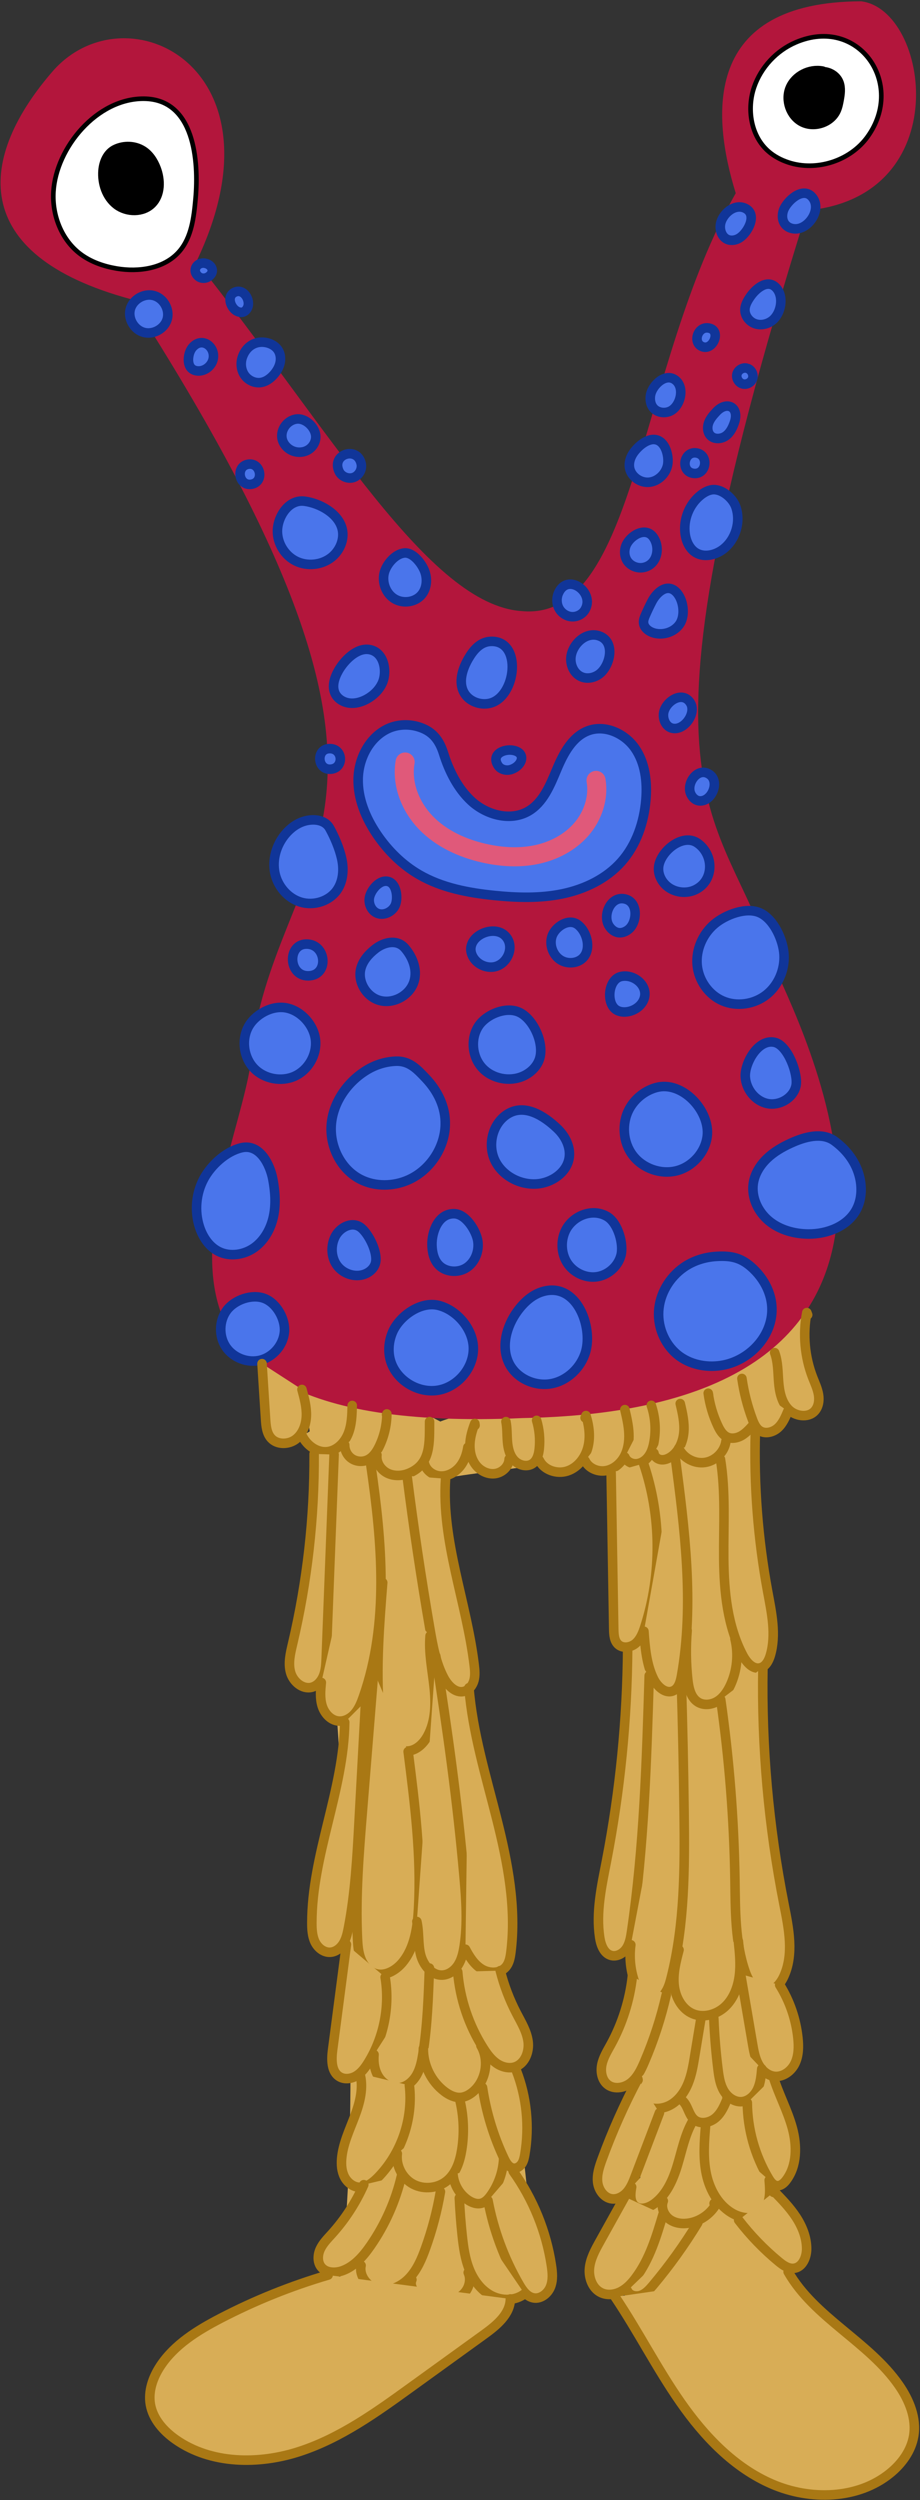 <?xml version="1.0" encoding="UTF-8"?>
<svg width="378px" height="1027px" viewBox="0 0 378 1027" version="1.1" xmlns="http://www.w3.org/2000/svg" xmlns:xlink="http://www.w3.org/1999/xlink">
    <rect x="0" y="0" width="378" height="1027" fill="#333333" stroke="none"/>
    <title>FILLED</title>
    <g id="1.0-–-Landing-Page" stroke="none" stroke-width="1" fill="none" fill-rule="evenodd">
        <g id="Home-–-Landing-Page-V1" transform="translate(-183, -8539)">
            <g id="HOT-SHOT" transform="translate(70, 8533.462)">
                <g id="FILLED" transform="translate(113.23, 6.071)">
                    <path d="M123.948,568.113 C156.556,569.83 158.92,572.029 180.719,583.429 C180.452,582.775 330.529,535.604 330.76,538.656 C330.992,541.71 330.107,571.231 330.76,577.438 C327.236,580.224 320.323,582.884 311.331,585.387 C309.919,585.78 314.369,873.279 323.483,934.014 C310.435,937.343 276.848,942.193 260.171,944.846 C271.098,792.138 257.284,570.533 242.468,598.329 C210.566,602.943 182.546,606.016 182.65,606.971 C190.171,676.303 215.28,877.963 220.77,943.929 C201.636,940.66 159.258,956.501 138.944,938.921 C152.511,850.21 134.213,620.893 123.948,568.113 Z" id="Rectangle" fill="#D8AD56"></path>
                    <path d="M214.57,581.979 C406.964,578.468 332.153,428.502 318.053,396.761 C296.208,328.183 253.639,334.006 331.351,85.912 C392.755,80.193 381.637,3.476 353.579,0 C288.299,0.227 292.185,46.916 302.064,78.829 C261.529,150.175 261.714,255.065 214.072,250.491 C175.938,247.848 135.688,176.486 80.468,106.92 C118.569,27.16 51.81,-5.386 21.668,28.458 C-9.019,63.634 -14.211,104.069 53.586,122.376 C188.072,331.954 117.299,342.695 103.564,427.477 C103.564,472.961 23.513,590.487 214.57,581.979 Z" id="Oval" fill="#B3163C"></path>
                    <path d="M21.724,78.241 C21.149,87.895 25.055,97.993 32.803,103.813 C37.111,107.05 42.355,108.863 47.669,109.762 C56.86,111.318 67.379,109.777 73.466,102.731 C78.483,96.911 79.424,88.735 80.113,81.092 C81.492,65.786 79.717,40.209 58.937,40.016 C39.579,39.838 22.804,60.144 21.724,78.241 Z" id="Stroke-1" stroke="#000000" stroke-width="1.902" fill="#FFFFFF" stroke-linecap="round" stroke-linejoin="round"></path>
                    <path d="M58.382,61.328 C55.05,59.253 50.673,59.135 47.154,60.839 C43.872,62.44 42.375,66.106 42.097,69.564 C41.686,74.796 43.56,80.384 47.749,83.561 C51.937,86.737 58.505,86.816 62.179,83.057 C65.763,79.401 65.748,73.423 63.919,68.645 C62.803,65.74 61.029,62.973 58.382,61.328" id="Fill-3" fill="#000000"></path>
                    <path d="M58.382,61.328 C55.05,59.253 50.673,59.135 47.154,60.839 C43.872,62.44 42.375,66.106 42.097,69.564 C41.686,74.796 43.56,80.384 47.749,83.561 C51.937,86.737 58.505,86.816 62.179,83.057 C65.763,79.401 65.748,73.423 63.919,68.645 C62.803,65.74 61.029,62.973 58.382,61.328 Z" id="Stroke-5" stroke="#000000" stroke-width="3.919" stroke-linecap="round" stroke-linejoin="round"></path>
                    <path d="M326.721,16.866 C318.79,20.26 312.42,27.112 309.629,35.249 C306.536,44.266 308.261,55.273 315.429,61.578 C317.818,63.682 320.693,65.194 323.722,66.192 C335.302,70.006 349.127,65.52 356.231,55.639 C371.925,33.817 352.488,5.828 326.721,16.866 Z" id="Stroke-7" stroke="#000000" stroke-width="1.902" fill="#FFFFFF" stroke-linecap="round" stroke-linejoin="round"></path>
                    <path d="M338.818,30.911 C338.476,30.165 338.129,29.419 337.787,28.673 C332.444,27.605 326.485,30.604 324.403,35.629 C322.321,40.648 324.567,47.126 329.425,49.581 C334.293,52.041 341.029,49.858 343.305,44.922 C343.944,43.544 344.251,42.032 344.524,40.54 C344.96,38.149 345.322,35.614 344.46,33.341 C343.067,29.705 338.298,27.818 334.783,29.503" id="Fill-9" fill="#000000"></path>
                    <path d="M338.818,30.911 C338.476,30.165 338.129,29.419 337.787,28.673 C332.444,27.605 326.485,30.604 324.403,35.629 C322.321,40.648 324.567,47.126 329.425,49.581 C334.293,52.041 341.029,49.858 343.305,44.922 C343.944,43.544 344.251,42.032 344.524,40.54 C344.96,38.149 345.322,35.614 344.46,33.341 C343.067,29.705 338.298,27.818 334.783,29.503" id="Stroke-11" stroke="#000000" stroke-width="3.919" stroke-linecap="round" stroke-linejoin="round"></path>
                    <g id="Group-18" transform="translate(53.077, 78.829)" fill="#4A75EB" stroke="#103599" stroke-linecap="round" stroke-linejoin="round" stroke-width="3.919">
                        <path d="M9.604,41.991 C5.643,41.077 1.202,43.779 0.21,47.712 C-0.781,51.639 1.846,56.116 5.772,57.178 C9.693,58.24 14.234,55.706 15.374,51.817 C16.514,47.929 14.055,43.359 10.179,42.149" id="Stroke-13"></path>
                        <path d="M62.839,101.695 C63.558,103.681 65.238,105.272 67.236,105.978 C69.244,106.69 71.584,106.507 73.398,105.385 C75.217,104.269 76.441,102.209 76.441,100.074 C76.446,96.359 72.327,92.263 68.461,92.777 C64.331,93.325 61.436,97.811 62.839,101.695 Z" id="Stroke-15"></path>
                        <path d="M46.29,67.294 C45.433,69.759 45.705,72.635 47.198,74.774 C48.695,76.913 51.431,78.193 54.009,77.748 C56.026,77.402 57.771,76.108 59.129,74.581 C60.364,73.188 61.355,71.543 61.757,69.73 C62.158,67.917 61.93,65.926 60.904,64.374 C59.888,62.843 58.178,61.855 56.388,61.435 C51.798,60.363 47.837,62.848 46.29,67.294 Z" id="Stroke-17"></path>
                        <path d="M44.446,48.658 C45.106,48.92 45.849,49.044 46.528,48.841 C47.351,48.594 47.976,47.907 48.353,47.132 C49.874,44.014 46.791,38.861 43.058,40.714 C39.593,42.433 41.571,47.517 44.446,48.658 Z" id="Stroke-19"></path>
                        <path d="M26.087,63.007 C24.917,64.203 24.337,65.873 24.159,67.538 C23.99,69.153 24.238,70.961 25.453,72.053 C26.35,72.854 27.634,73.121 28.828,73.002 C31.446,72.745 33.771,70.645 34.286,68.076 C35.258,63.249 30.023,58.986 26.087,63.007 Z" id="Stroke-21"></path>
                        <path d="M28.142,34.143 C28.543,34.504 29.039,34.736 29.565,34.845 C30.442,35.032 31.409,34.879 32.177,34.41 C35.166,32.582 33.996,29.4 30.977,28.787 C27.726,28.13 25.346,31.668 28.142,34.143 Z" id="Stroke-23"></path>
                        <path d="M60.683,138.739 C60.623,143.852 63.712,148.867 68.312,151.13 C72.907,153.393 78.786,152.79 82.821,149.633 C86.291,146.916 88.314,142.247 87.298,137.968 C85.761,131.531 78.008,127.336 71.831,126.526 C65.273,125.661 60.752,132.875 60.683,138.739 Z" id="Stroke-25"></path>
                        <path d="M86.044,114.355 C87.061,116.464 89.787,117.556 91.998,116.761 C94.204,115.965 95.597,113.411 95.096,111.124 C93.475,103.703 82.634,107.26 86.044,114.355 Z" id="Stroke-27"></path>
                        <path d="M50.139,119.539 C55.354,118.526 53.822,110.513 48.677,111.338 C43.373,112.187 44.775,120.577 50.139,119.539 Z" id="Stroke-29"></path>
                        <path d="M104.532,156.091 C103.615,160.019 105.32,164.495 108.765,166.605 C112.21,168.724 117.173,168.112 119.815,165.053 C122.159,162.336 122.422,158.216 121.034,154.91 C119.795,151.971 116.32,147.351 112.686,147.806 C108.894,148.275 105.34,152.618 104.532,156.091 Z" id="Stroke-31"></path>
                        <path d="M85.793,196.031 C84.127,198.946 82.927,202.577 84.41,205.591 C85.485,207.779 87.86,209.173 90.289,209.454 C92.718,209.736 95.186,209.024 97.338,207.863 C100.029,206.406 102.349,204.187 103.668,201.431 C105.938,196.698 104.615,188.393 98.349,187.444 C93.159,186.658 88.063,192.063 85.793,196.031 Z" id="Stroke-33"></path>
                        <path d="M139.19,191.102 C136.692,195.371 134.952,200.811 137.341,205.134 C139.324,208.72 143.944,210.474 147.945,209.526 C158.845,206.937 161.423,183.573 148.321,184.107 C144.019,184.284 141.213,187.644 139.19,191.102 Z" id="Stroke-39"></path>
                        <path d="M185.917,198.79 C188.351,199.67 191.192,198.958 193.194,197.323 C197.388,193.88 199.505,184.641 193.333,182.037 C187.776,179.69 182.1,184.927 181.322,190.238 C180.826,193.652 182.497,197.56 185.917,198.79 Z" id="Stroke-41"></path>
                        <path d="M151.343,235.126 C152.117,236.331 153.544,236.954 154.992,236.983 C155.577,236.998 156.172,236.914 156.722,236.731 C161.332,235.2 163.067,229.933 157.564,228.861 C153.827,228.135 148.319,230.437 151.343,235.126 Z" id="Stroke-43"></path>
                        <path d="M214.581,167.644 C213.619,169.492 212.722,171.374 211.889,173.286 C211.453,174.294 211.021,175.356 211.111,176.453 C211.279,178.568 213.317,180.084 215.364,180.663 C219.24,181.759 223.796,180.267 226.017,176.918 C228.376,173.355 227.529,166.883 224.495,163.825 C220.742,160.041 216.425,164.092 214.581,167.644 Z" id="Stroke-45"></path>
                        <path d="M203.819,144.932 C203.15,146.75 203.2,148.85 204.122,150.559 C205.386,152.926 208.3,154.25 210.953,153.78 C216.732,152.748 218.17,145.604 215.077,141.271 C211.815,136.706 205.336,140.821 203.819,144.932 Z" id="Stroke-47"></path>
                        <path d="M239.08,121.838 C237.459,122.105 235.987,122.945 234.688,123.952 C229.885,127.702 227.322,134.12 228.229,140.143 C228.67,143.122 230.058,146.135 232.641,147.697 C236.061,149.757 240.652,148.675 243.819,146.244 C248.974,142.287 251.166,134.896 248.989,128.779 C247.72,125.217 243.14,121.176 239.08,121.838 Z" id="Stroke-49"></path>
                        <path d="M176.11,164.371 C175.282,166.352 175.356,168.708 176.387,170.591 C177.423,172.473 179.426,173.822 181.577,173.97 C183.724,174.118 185.934,173.021 187.03,171.169 C191.308,163.961 179.773,155.601 176.11,164.371 Z" id="Stroke-51"></path>
                        <path d="M206.661,107.115 C205.644,108.741 205.069,110.687 205.322,112.585 C205.808,116.231 209.556,119.007 213.234,118.746 C216.912,118.484 220.119,115.475 220.947,111.893 C221.691,108.657 220.466,102.842 216.907,101.473 C213.08,100.001 208.495,104.191 206.661,107.115 Z" id="Stroke-53"></path>
                        <path d="M241.031,89.775 C239.742,91.163 238.449,92.626 237.824,94.409 C237.194,96.198 237.373,98.391 238.741,99.701 C240.362,101.242 243.128,101.005 244.932,99.681 C246.737,98.357 247.753,96.227 248.467,94.108 C250.544,87.878 245.344,85.141 241.031,89.775 Z" id="Stroke-55"></path>
                        <path d="M235.387,63.094 C239.873,64.67 243.298,55.896 237.503,55.337 C233.151,54.922 231.213,61.627 235.387,63.094 Z" id="Stroke-57"></path>
                        <path d="M255.099,42.314 C253.909,44.008 252.769,45.896 252.764,47.966 C252.764,50.485 254.618,52.827 257.017,53.637 C259.407,54.448 262.183,53.791 264.121,52.18 C267.596,49.3 268.845,42.714 265.777,39.078 C262.282,34.937 257.354,39.112 255.099,42.314 Z" id="Stroke-59"></path>
                        <path d="M242.687,12.989 C242.389,15.331 243.356,17.994 245.503,18.967 C247.114,19.688 249.057,19.333 250.539,18.384 C253.89,16.25 257.98,8.938 253.072,6.309 C248.561,3.898 243.227,8.641 242.687,12.989 Z" id="Stroke-61"></path>
                        <path d="M269.002,6.109 C267.897,8.248 267.808,11.064 269.369,12.892 C270.732,14.473 273.082,14.987 275.099,14.453 C279.878,13.194 283.893,6.39 280.676,1.978 C277.122,-2.908 270.955,2.334 269.002,6.109 Z" id="Stroke-63"></path>
                        <path d="M253.322,71.841 C251.662,71.545 249.867,72.716 249.481,74.356 C249.089,75.996 250.16,77.849 251.781,78.323 C253.407,78.808 255.315,77.839 255.89,76.253 C256.46,74.667 255.598,72.711 254.041,72.054" id="Stroke-65"></path>
                        <path d="M214.033,82.654 C213.617,84.595 213.914,86.769 215.203,88.276 C216.879,90.233 219.997,90.608 222.282,89.412 C226.327,87.293 228.161,79.818 224.166,76.755 C220.126,73.642 214.866,78.785 214.033,82.654 Z" id="Stroke-67"></path>
                        <path d="M231.635,115.098 C236.979,115.799 238.069,107.559 232.879,106.704 C227.536,105.825 226.133,114.377 231.635,115.098 Z" id="Stroke-69"></path>
                        <path d="M72.076,257.865 C68.804,258.729 65.959,260.849 63.812,263.462 C60.248,267.8 58.508,273.704 59.628,279.203 C60.749,284.702 64.878,289.603 70.271,291.218 C75.66,292.839 82.064,290.838 85.217,286.194 C87.73,282.498 88.048,277.656 87.071,273.304 C86.139,269.139 84.211,264.574 82.139,260.829 C80.215,257.356 75.665,256.916 72.076,257.865 Z" id="Stroke-71"></path>
                        <path d="M100.933,310.395 C98.206,312.514 95.772,315.241 94.934,318.581 C93.571,323.986 97.254,330.078 102.638,331.595 C108.016,333.106 114.237,329.989 116.419,324.861 C118.58,319.777 116.488,314.085 113.048,310.093 C109.781,306.304 104.477,307.638 100.933,310.395 Z" id="Stroke-73"></path>
                        <path d="M140.187,309.854 C139.93,311.811 140.792,313.802 142.15,315.239 C143.984,317.186 146.775,318.228 149.432,317.858 C155.153,317.057 158.553,309.335 154.211,305.012 C150.032,300.857 140.941,304.093 140.187,309.854 Z" id="Stroke-75"></path>
                        <path d="M98.422,289.74 C98.15,292.136 99.364,294.739 101.575,295.733 C104.291,296.953 107.737,295.317 109.021,292.64 C110.295,289.977 109.834,283.954 106.433,282.808 C102.685,281.543 98.784,286.518 98.422,289.74 Z" id="Stroke-77"></path>
                        <path d="M173.515,305.169 C172.271,308.766 173.872,313.119 177.149,315.065 C180.153,316.849 184.48,316.37 186.636,313.633 C189.611,309.858 187.742,303.203 184.069,300.461 C180.316,297.67 174.834,301.36 173.515,305.169 Z" id="Stroke-79"></path>
                        <path d="M196.882,300.909 C197.754,302.352 199.187,303.562 200.867,303.77 C202.404,303.962 203.961,303.291 205.12,302.273 C208.457,299.353 208.947,291.512 203.812,290.005 C197.774,288.242 194.17,296.418 196.882,300.909 Z" id="Stroke-81"></path>
                        <path d="M217.277,277.046 C217.088,279.847 218.432,282.643 220.548,284.506 C223.726,287.302 228.629,287.96 232.441,286.102 C240.223,282.293 240.035,271.616 233.234,266.937 C227.047,262.679 217.713,270.623 217.277,277.046 Z" id="Stroke-83"></path>
                        <path d="M230.313,246.271 C230.879,247.99 232.356,249.522 234.165,249.636 C239.117,249.942 242.488,241.874 238.329,238.85 C233.699,235.481 228.861,241.844 230.313,246.271 Z" id="Stroke-85"></path>
                        <path d="M219.373,213.417 C218.927,216.001 220.211,219.064 222.754,219.746 C227.696,221.08 233.04,213.6 230.318,209.326 C227.047,204.178 220.171,208.812 219.373,213.417 Z" id="Stroke-87"></path>
                        <path d="M82.789,236.588 C88.023,235.985 87.637,228.357 82.402,228.154 C76.349,227.922 76.914,237.264 82.789,236.588 Z" id="Stroke-89"></path>
                        <path d="M240.189,300.255 C235.371,304.361 232.56,310.793 233.145,317.083 C233.725,323.372 237.824,329.291 243.644,331.791 C249.429,334.281 256.528,333.204 261.49,329.335 C266.452,325.467 269.193,319.024 268.816,312.755 C268.469,306.91 264.791,298.432 259.11,295.71 C253.335,292.948 244.621,296.481 240.189,300.255 Z" id="Stroke-91"></path>
                        <path d="M199.573,335.227 C201.056,336.374 203.108,336.551 204.947,336.166 C207.445,335.647 209.775,334.096 210.935,331.833 C213.845,326.166 207.52,320.529 201.859,321.769 C196.703,322.901 195.697,332.228 199.573,335.227 Z" id="Stroke-93"></path>
                        <path d="M143.298,342.149 C139.967,347.287 140.611,354.609 144.706,359.169 C148.795,363.729 155.944,365.196 161.56,362.721 C164.554,361.402 167.142,358.996 168.257,355.933 C170.483,349.836 166.344,340.024 160.668,336.793 C155.126,333.636 146.485,337.228 143.298,342.149 Z" id="Stroke-95"></path>
                        <path d="M48.563,342.776 C45.847,348.156 46.917,355.192 51.106,359.529 C55.3,363.867 62.309,365.196 67.807,362.696 C73.304,360.191 76.888,354.04 76.343,348.043 C75.788,341.892 70.637,335.978 64.49,334.693 C58.408,333.424 51.275,337.406 48.563,342.776 Z" id="Stroke-97"></path>
                        <path d="M73.32,321.496 C81.826,321.432 80.964,308.863 73.018,308.453 C64.705,308.028 64.977,321.56 73.32,321.496 Z" id="Stroke-99"></path>
                        <path d="M97.302,360.241 C89.514,364.999 83.685,373.23 82.842,382.296 C82.004,391.367 86.654,400.971 94.799,405.102 C100.866,408.184 108.346,408.056 114.558,405.274 C123.287,401.371 129.394,392.222 129.637,382.686 C129.826,375.335 126.569,368.784 121.597,363.537 C118.038,359.782 114.88,356.358 109.358,356.556 C105.09,356.714 100.931,358.023 97.302,360.241 Z" id="Stroke-101"></path>
                        <path d="M216.178,367.418 C211.538,368.733 207.488,371.988 205.218,376.227 C202.05,382.141 202.615,389.868 206.67,395.219 C210.725,400.565 218.091,403.213 224.615,401.587 C231.143,399.957 236.413,394.112 237.26,387.462 C238.584,377.038 227.024,364.35 216.178,367.418 Z" id="Stroke-103"></path>
                        <path d="M252.911,362.951 C253.184,368.049 256.961,372.916 261.977,373.953 C266.994,374.996 272.67,371.666 273.741,366.671 C274.747,362.002 270.459,350.066 264.986,348.811 C258.106,347.24 252.614,357.417 252.911,362.951 Z" id="Stroke-105"></path>
                        <path d="M154.964,378.443 C149.105,382.311 147.033,390.71 149.933,397.088 C152.833,403.467 160.08,407.414 167.095,406.979 C173.39,406.594 179.8,402.212 180.588,395.977 C181.133,391.619 178.887,387.291 175.715,384.253 C170.272,379.051 162.137,373.705 154.964,378.443 Z" id="Stroke-107"></path>
                        <path d="M271.718,390.182 C268.119,391.822 264.634,393.818 261.799,396.565 C258.958,399.307 256.782,402.854 256.202,406.752 C255.344,412.498 258.125,418.432 262.602,422.147 C267.073,425.857 273.026,427.512 278.846,427.547 C286.604,427.596 294.937,424.37 298.56,417.537 C300.672,413.555 300.945,408.778 299.938,404.391 C298.526,398.21 294.664,393.106 289.608,389.376 C284.408,385.533 277.096,387.731 271.718,390.182 Z" id="Stroke-109"></path>
                        <path d="M30.437,404.854 C27.224,410.851 26.565,418.158 28.657,424.626 C30.01,428.815 32.638,432.787 36.583,434.739 C41.189,437.021 46.993,436.122 51.172,433.138 C55.346,430.149 57.978,425.342 59.044,420.332 C60.115,415.323 59.738,410.1 58.796,405.066 C57.696,399.152 53.492,390.368 45.932,392.107 C39.572,393.569 33.431,399.276 30.437,404.854 Z" id="Stroke-111"></path>
                        <path d="M84.543,428.345 C82.521,432.08 82.645,436.972 85.133,440.415 C87.627,443.864 92.465,445.534 96.46,444.061 C98.617,443.266 100.515,441.517 101.011,439.279 C101.918,435.149 98.443,427.975 95.285,425.188 C91.701,422.026 86.546,424.65 84.543,428.345 Z" id="Stroke-113"></path>
                        <path d="M39.92,458.831 C36.688,463.149 36.529,469.517 39.548,473.988 C42.572,478.459 48.55,480.712 53.78,479.344 C59.015,477.98 63.119,473.099 63.555,467.729 C63.982,462.472 60.383,455.926 55.257,453.994 C50.127,452.067 43.088,454.606 39.92,458.831 Z" id="Stroke-115"></path>
                        <path d="M107.381,480.32 C110.048,487.963 118.648,493.047 126.654,491.718 C134.665,490.389 141.149,482.805 141.188,474.712 C141.228,466.753 134.615,458.799 126.862,456.867 C119.486,455.034 110.885,461.24 108.055,467.677 C106.325,471.625 105.948,476.219 107.381,480.32 Z" id="Stroke-117"></path>
                        <path d="M124.176,431.95 C124.231,434.884 124.875,437.962 126.848,440.146 C129.674,443.273 134.884,443.673 138.413,441.366 C141.943,439.059 143.668,434.489 142.994,430.334 C142.329,426.238 138.111,419.331 133.337,419.208 C126.794,419.035 124.077,426.683 124.176,431.95 Z" id="Stroke-119"></path>
                        <path d="M170.025,451.094 C165.613,452.26 162.024,455.501 159.337,459.177 C154.796,465.367 152.437,473.92 155.892,480.767 C158.965,486.854 166.396,490.248 173.118,489.043 C179.845,487.837 185.481,482.378 187.34,475.817 C190.279,465.446 183.592,447.502 170.025,451.094 Z" id="Stroke-121"></path>
                        <path d="M179.009,426.193 C177.022,430.348 177.24,435.526 179.733,439.399 C182.217,443.278 186.961,445.654 191.551,445.155 C196.305,444.631 200.563,441 201.807,436.396 C203.061,431.746 200.652,423.066 196.161,420.378 C190.014,416.702 181.929,420.097 179.009,426.193 Z" id="Stroke-123"></path>
                        <path d="M227.607,441.261 C221.733,445.367 217.733,452.141 217.326,459.28 C216.915,466.419 220.236,473.746 226.076,477.896 C231.177,481.507 237.859,482.589 243.996,481.369 C253.459,479.477 261.702,471.804 263.502,462.358 C264.984,454.571 261.727,447.111 256.131,441.78 C251.481,437.354 247.431,436.365 241.041,436.746 C236.243,437.032 231.563,438.5 227.607,441.261 Z" id="Stroke-125"></path>
                    </g>
                    <path d="M158.603,299.068 C151.311,302.808 147.127,311.153 146.934,319.329 C146.735,327.496 150.027,335.431 154.617,342.209 C159.138,348.889 165.017,354.723 172.007,358.77 C181.346,364.185 192.257,366.235 203.009,367.317 C212.303,368.256 221.776,368.532 230.917,366.62 C240.063,364.708 248.921,360.45 255.098,353.464 C261.294,346.458 264.412,337.13 265.161,327.817 C265.746,320.555 264.843,312.852 260.694,306.849 C256.545,300.847 248.54,297.117 241.649,299.562 C234.967,301.934 231.294,308.939 228.557,315.461 C225.821,321.987 222.981,329.136 216.849,332.694 C209.483,336.957 199.618,334.26 193.382,328.479 C187.865,323.361 184.266,316.153 182.045,309.058 C180.25,303.332 177.336,299.552 171.129,297.868 C167.01,296.751 162.42,297.112 158.603,299.068 Z" id="Stroke-35" stroke="#103599" stroke-width="3.919" fill="#4A75EB" stroke-linecap="round" stroke-linejoin="round"></path>
                    <path d="M166.223,312.488 C164.661,321.455 168.384,330.842 174.714,337.398 C181.045,343.959 189.71,347.912 198.613,349.938 C205.662,351.533 213.048,352.008 220.126,350.53 C227.195,349.058 233.952,345.55 238.666,340.086 C243.38,334.627 245.879,327.142 244.669,320.042" id="Stroke-37" stroke="#E0597A" stroke-width="7.839" stroke-linecap="round" stroke-linejoin="round"></path>
                    <path d="M107.43,559.622 C107.915,567.24 108.401,574.859 108.887,582.477 C109.065,585.249 109.333,588.262 111.217,590.318 C113.69,593.025 118.325,592.926 121.25,590.713 C124.175,588.495 125.538,584.69 125.652,581.03 C125.766,577.369 124.789,573.767 123.828,570.229" id="Stroke-165" stroke="#A97814" stroke-width="3.919" fill="#D8AD56" stroke-linecap="round" stroke-linejoin="round"></path>
                    <path d="M331.62,539.58 C331.506,539.274 331.382,538.963 331.268,538.656 C329.558,547.574 330.421,556.971 333.722,565.434 C334.604,567.692 335.66,569.915 336.062,572.302 C336.473,574.693 336.111,577.356 334.456,579.139 C331.704,582.104 326.43,581.239 323.639,578.299 C320.848,575.36 319.996,571.111 319.688,567.074 C319.371,563.043 319.45,558.893 318.053,555.103" id="Stroke-167" stroke="#A97814" stroke-width="3.919" fill="#D8AD56" stroke-linecap="round" stroke-linejoin="round"></path>
                    <path d="M207.644,583.442 C208.179,586.149 208.036,588.941 208.269,591.698 C208.497,594.45 209.181,597.31 211.054,599.341 C212.928,601.376 216.269,602.266 218.555,600.699 C220.443,599.405 221.088,596.935 221.331,594.662 C221.747,590.729 221.38,586.713 220.25,582.918" id="Stroke-169" stroke="#A97814" stroke-width="3.919" fill="#D8AD56" stroke-linecap="round" stroke-linejoin="round"></path>
                    <path d="M123.949,589.319 C125.853,593.217 130.012,596.29 134.329,595.776 C138.245,595.312 141.368,592.061 142.831,588.405 C144.293,584.759 144.397,580.732 144.486,576.804" id="Stroke-171" stroke="#A97814" stroke-width="3.919" fill="#D8AD56" stroke-linecap="round" stroke-linejoin="round"></path>
                    <path d="M208.951,598.848 C208.847,601.837 206.18,604.396 203.206,604.801 C200.232,605.211 197.183,603.694 195.339,601.338 C193.49,598.976 192.751,595.888 192.841,592.899 C192.925,589.905 193.777,586.99 194.853,584.194 C194.893,584.456 194.927,584.718 194.962,584.97" id="Stroke-173" stroke="#A97814" stroke-width="3.919" fill="#D8AD56" stroke-linecap="round" stroke-linejoin="round"></path>
                    <path d="M141.401,593.009 C141.341,595.252 142.521,597.49 144.41,598.711 C146.303,599.931 148.836,600.094 150.864,599.111 C153.06,598.059 154.487,595.9 155.553,593.716 C157.586,589.546 158.676,584.917 158.721,580.283 C158.676,580.391 158.632,580.505 158.587,580.614" id="Stroke-175" stroke="#A97814" stroke-width="3.919" fill="#D8AD56" stroke-linecap="round" stroke-linejoin="round"></path>
                    <path d="M154.655,597.144 C154.259,600.173 156.207,603.231 158.953,604.599 C161.7,605.963 165.046,605.79 167.876,604.604 C176.967,600.8 176.179,592.021 176.268,583.429" id="Stroke-177" stroke="#A97814" stroke-width="3.919" fill="#D8AD56" stroke-linecap="round" stroke-linejoin="round"></path>
                    <path d="M221.349,599.296 C223.242,603.333 228.522,605.121 232.785,603.753 C237.043,602.394 240.141,598.442 241.281,594.133 C242.431,589.82 241.846,585.211 240.528,580.952 L240.166,581.866" id="Stroke-179" stroke="#A97814" stroke-width="3.919" fill="#D8AD56" stroke-linecap="round" stroke-linejoin="round"></path>
                    <path d="M174.241,600.932 C175.045,603.767 177.979,605.724 180.939,605.798 C183.898,605.877 186.743,604.301 188.637,602.038 C190.531,599.771 191.547,596.88 192.003,593.965 C191.958,594.257 191.909,594.558 191.864,594.855" id="Stroke-181" stroke="#A97814" stroke-width="3.919" fill="#D8AD56" stroke-linecap="round" stroke-linejoin="round"></path>
                    <path d="M240.166,599.518 C241.578,602.512 245.217,604.123 248.503,603.624 C251.79,603.125 254.615,600.803 256.222,597.902 C257.828,595.002 258.313,591.593 258.165,588.288 C258.016,584.978 257.258,581.727 256.504,578.506" id="Stroke-183" stroke="#A97814" stroke-width="3.919" fill="#D8AD56" stroke-linecap="round" stroke-linejoin="round"></path>
                    <path d="M323.483,579.177 C322.456,581.637 321.376,584.182 319.413,585.985 C317.445,587.788 314.327,588.638 312.056,587.24 C310.411,586.232 309.578,584.33 308.909,582.527 C306.876,577.097 305.434,571.455 304.606,565.719" id="Stroke-185" stroke="#A97814" stroke-width="3.919" fill="#D8AD56" stroke-linecap="round" stroke-linejoin="round"></path>
                    <path d="M256.508,598.003 C257.247,599.886 259.448,600.958 261.465,600.735 C263.483,600.508 265.267,599.179 266.402,597.504 C267.548,595.834 268.118,593.838 268.47,591.847 C269.372,586.828 268.985,581.591 267.364,576.754" id="Stroke-187" stroke="#A97814" stroke-width="3.919" fill="#D8AD56" stroke-linecap="round" stroke-linejoin="round"></path>
                    <path d="M308.872,585.223 C307.524,586.705 306.141,588.212 304.401,589.215 C302.656,590.208 300.46,590.628 298.626,589.817 C296.733,588.977 295.597,587.046 294.72,585.183 C292.722,580.949 291.384,576.409 290.754,571.774 C290.804,572.061 290.863,572.352 290.918,572.634" id="Stroke-189" stroke="#A97814" stroke-width="3.919" fill="#D8AD56" stroke-linecap="round" stroke-linejoin="round"></path>
                    <path d="M268.461,596.382 C268.575,597.755 269.854,598.847 271.222,599.069 C272.585,599.297 273.988,598.808 275.163,598.076 C278.568,595.947 280.373,591.886 280.73,587.894 C281.081,583.907 280.184,579.92 279.252,576.027" id="Stroke-191" stroke="#A97814" stroke-width="3.919" fill="#D8AD56" stroke-linecap="round" stroke-linejoin="round"></path>
                    <path d="M128.839,596.705 C128.978,622.95 125.998,649.204 119.981,674.756 C119.078,678.59 118.107,682.617 119.148,686.416 C120.189,690.215 124.05,693.565 127.872,692.562 C130.192,691.949 131.917,689.894 132.76,687.651 C133.598,685.403 133.697,682.963 133.796,680.571 C134.877,652.702 135.962,624.832 137.043,596.967" id="Stroke-193" stroke="#A97814" stroke-width="3.919" fill="#D8AD56" stroke-linecap="round" stroke-linejoin="round"></path>
                    <path d="M278.641,594.389 C280.475,598.376 285.115,600.871 289.462,600.209 C293.81,599.552 297.493,595.792 298.053,591.445" id="Stroke-195" stroke="#A97814" stroke-width="3.919" fill="#D8AD56" stroke-linecap="round" stroke-linejoin="round"></path>
                    <path d="M131.787,690.595 C131.48,693.812 131.182,697.132 132.139,700.224 C133.096,703.317 135.634,706.153 138.871,706.44 C141.443,706.672 143.952,705.239 145.617,703.268 C147.283,701.296 148.249,698.841 149.097,696.41 C159.656,666.149 156.751,633.008 152.131,601.3" id="Stroke-197" stroke="#A97814" stroke-width="3.919" fill="#D8AD56" stroke-linecap="round" stroke-linejoin="round"></path>
                    <path d="M182.837,606.895 C181.126,632.729 191.512,657.734 194.6,683.444 C194.853,685.539 195.051,687.693 194.506,689.729 C193.96,691.764 192.523,693.686 190.48,694.239 C186.951,695.188 183.764,691.848 182.073,688.617 C178.876,682.51 177.617,675.609 176.447,668.815 C172.828,647.857 169.685,626.811 167.014,605.71" id="Stroke-199" stroke="#A97814" stroke-width="3.919" fill="#D8AD56" stroke-linecap="round" stroke-linejoin="round"></path>
                    <path d="M310.126,587.447 C309.477,609.496 311.182,631.615 315.197,653.309 C316.803,661.965 318.756,670.977 316.283,679.42 C315.629,681.634 314.394,684.025 312.144,684.583 C309.08,685.344 306.478,682.301 305.005,679.519 C298.631,667.439 297.267,653.393 297.134,639.748 C297.005,626.107 297.971,612.362 295.785,598.894" id="Stroke-201" stroke="#A97814" stroke-width="3.919" fill="#D8AD56" stroke-linecap="round" stroke-linejoin="round"></path>
                    <path d="M250.859,604.41 C251.216,625.837 251.578,647.265 251.935,668.697 C251.974,670.974 252.133,673.533 253.848,675.04 C255.816,676.77 259.063,676.192 261.021,674.452 C262.979,672.708 263.946,670.134 264.749,667.644 C271.694,646.015 271.5,622.167 264.194,600.65" id="Stroke-203" stroke="#A97814" stroke-width="3.919" fill="#D8AD56" stroke-linecap="round" stroke-linejoin="round"></path>
                    <path d="M157.011,649.556 C155.633,666.996 154.254,684.52 155.583,701.96 C155.88,705.858 156.356,709.88 158.314,713.269 C160.272,716.658 164.089,719.272 167.966,718.679 C171.297,718.165 173.899,715.462 175.501,712.508 C178.817,706.402 178.852,699.065 178.093,692.158 C177.335,685.256 175.872,678.344 176.482,671.422" id="Stroke-205" stroke="#A97814" stroke-width="3.919" fill="#D8AD56" stroke-linecap="round" stroke-linejoin="round"></path>
                    <path d="M264.341,669.559 C264.832,676.234 265.362,683.091 268.292,689.114 C269.818,692.256 273.189,695.463 276.382,694.01 C278.607,692.997 279.346,690.26 279.772,687.859 C285.027,658.097 281.091,627.574 277.145,597.61" id="Stroke-207" stroke="#A97814" stroke-width="3.919" fill="#D8AD56" stroke-linecap="round" stroke-linejoin="round"></path>
                    <path d="M141.403,706.942 C141.007,734.861 127.885,761.5 127.905,789.424 C127.905,792.067 128.049,794.794 129.194,797.181 C130.344,799.562 132.728,801.528 135.38,801.425 C137.651,801.336 139.648,799.76 140.828,797.828 C142.008,795.896 142.499,793.638 142.93,791.415 C145.691,777.048 146.494,762.394 147.287,747.785 C148.189,731.303 149.087,714.822 149.984,698.34" id="Stroke-209" stroke="#A97814" stroke-width="3.919" fill="#D8AD56" stroke-linecap="round" stroke-linejoin="round"></path>
                    <path d="M153.334,685.988 C151.772,705.256 150.211,724.524 148.649,743.792 C147.252,761.015 145.859,778.292 146.642,795.549 C146.776,798.474 146.984,801.453 148.064,804.181 C149.145,806.903 151.252,809.373 154.073,810.193 C158.118,811.369 162.41,808.879 165.097,805.648 C170.143,799.571 171.298,791.236 171.73,783.361 C172.91,761.85 170.183,740.344 167.467,718.971" id="Stroke-211" stroke="#A97814" stroke-width="3.919" fill="#D8AD56" stroke-linecap="round" stroke-linejoin="round"></path>
                    <path d="M282.102,669.275 C281.562,675.964 281.646,682.708 282.365,689.378 C282.747,692.905 283.589,696.868 286.633,698.706 C289.067,700.173 292.329,699.743 294.718,698.197 C297.107,696.655 298.738,694.175 299.923,691.596 C302.62,685.702 303.269,678.904 301.732,672.619" id="Stroke-213" stroke="#A97814" stroke-width="3.919" fill="#D8AD56" stroke-linecap="round" stroke-linejoin="round"></path>
                    <path d="M178.823,679.773 C183.582,709.837 187.776,739.999 190.428,770.319 C191.261,779.854 191.94,789.498 190.482,798.959 C190.071,801.598 189.476,804.27 188.063,806.543 C186.651,808.811 184.286,810.634 181.609,810.792 C177.088,811.049 173.594,806.612 172.548,802.22 C171.502,797.833 172.032,793.189 171.046,788.787" id="Stroke-215" stroke="#A97814" stroke-width="3.919" fill="#D8AD56" stroke-linecap="round" stroke-linejoin="round"></path>
                    <path d="M191.006,800.17 C192.672,803.303 194.63,806.465 197.673,808.307 C200.712,810.155 205.104,810.234 207.478,807.596 C208.975,805.941 209.402,803.604 209.679,801.396 C211.979,783.115 208.39,764.628 203.894,746.753 C199.398,728.883 193.955,711.117 192.453,692.753" id="Stroke-217" stroke="#A97814" stroke-width="3.919" fill="#D8AD56" stroke-linecap="round" stroke-linejoin="round"></path>
                    <path d="M257.661,676.377 C257.462,705.763 254.543,735.13 248.951,763.978 C246.938,774.353 244.574,784.941 246.175,795.38 C246.641,798.438 247.915,801.946 250.919,802.736 C253.298,803.364 255.831,801.867 257.17,799.807 C258.508,797.746 258.915,795.242 259.272,792.806 C264.373,758.069 265.448,722.877 266.514,687.785" id="Stroke-219" stroke="#A97814" stroke-width="3.919" fill="#D8AD56" stroke-linecap="round" stroke-linejoin="round"></path>
                    <path d="M313.229,684.41 C312.644,717.032 315.549,749.709 321.884,781.714 C323.852,791.649 326.058,802.385 321.726,811.54 C320.234,814.692 317.458,817.77 313.958,817.661 C309.863,817.523 307.286,813.254 305.942,809.396 C301.759,797.351 301.932,784.313 301.734,771.571 C301.352,746.838 299.399,722.131 295.899,697.645" id="Stroke-221" stroke="#A97814" stroke-width="3.919" fill="#D8AD56" stroke-linecap="round" stroke-linejoin="round"></path>
                    <path d="M258.958,798.347 C258.155,804.34 259.032,810.545 261.451,816.088 C262.368,818.203 263.697,820.377 265.883,821.118 C268.282,821.933 271.004,820.678 272.605,818.722 C274.211,816.77 274.94,814.26 275.554,811.815 C281.096,789.809 281.121,766.851 280.848,744.169 C280.63,725.889 280.244,707.613 279.684,689.343" id="Stroke-223" stroke="#A97814" stroke-width="3.919" fill="#D8AD56" stroke-linecap="round" stroke-linejoin="round"></path>
                    <path d="M142.105,798.202 L136.434,841.466 C135.904,845.518 135.829,850.567 139.384,852.602 C141.495,853.813 144.256,853.383 146.314,852.089 C148.371,850.794 149.848,848.759 151.117,846.694 C157.497,836.338 159.99,823.661 158.012,811.67" id="Stroke-225" stroke="#A97814" stroke-width="3.919" fill="#D8AD56" stroke-linecap="round" stroke-linejoin="round"></path>
                    <path d="M205.316,808.961 C206.852,815.053 209.108,820.976 212.018,826.554 C213.951,830.265 216.221,833.955 216.757,838.1 C217.292,842.255 215.483,847.082 211.512,848.456 C208.929,849.35 205.98,848.569 203.734,846.998 C201.494,845.427 199.843,843.164 198.376,840.857 C192.392,831.445 188.739,820.566 187.832,809.46" id="Stroke-227" stroke="#A97814" stroke-width="3.919" fill="#D8AD56" stroke-linecap="round" stroke-linejoin="round"></path>
                    <path d="M153.455,843.434 C153.148,846.709 153.678,850.163 155.527,852.89 C157.376,855.617 160.687,857.475 163.964,857.04 C166.983,856.64 169.521,854.402 171.003,851.744 C172.485,849.091 173.075,846.037 173.551,843.034 C175.38,831.423 175.792,819.65 176.198,807.906" id="Stroke-229" stroke="#A97814" stroke-width="3.919" fill="#D8AD56" stroke-linecap="round" stroke-linejoin="round"></path>
                    <path d="M278.767,800.426 C277.523,805.169 276.269,810.036 276.769,814.917 C277.26,819.793 279.887,824.763 284.418,826.67 C288.81,828.523 294.154,827.041 297.644,823.79 C301.128,820.534 302.933,815.811 303.533,811.093 C304.137,806.37 303.642,801.587 303.141,796.859" id="Stroke-231" stroke="#A97814" stroke-width="3.919" fill="#D8AD56" stroke-linecap="round" stroke-linejoin="round"></path>
                    <path d="M173.714,840.959 C173.635,847.752 176.946,854.496 182.374,858.602 C184.307,860.069 186.647,861.245 189.071,861.047 C190.925,860.899 192.63,859.96 194.058,858.77 C199.432,854.284 200.909,845.796 197.364,839.773" id="Stroke-233" stroke="#A97814" stroke-width="3.919" fill="#D8AD56" stroke-linecap="round" stroke-linejoin="round"></path>
                    <path d="M147.629,851.212 C149.26,857.022 147.629,863.227 145.492,868.874 C143.356,874.521 140.684,880.099 140.153,886.102 C139.925,888.691 140.129,891.383 141.313,893.695 C142.498,895.998 144.803,897.846 147.401,897.959 C150.37,898.083 152.968,896.047 155.045,893.928 C164.696,884.071 169.584,869.773 167.973,856.088" id="Stroke-235" stroke="#A97814" stroke-width="3.919" fill="#D8AD56" stroke-linecap="round" stroke-linejoin="round"></path>
                    <path d="M304.071,810.404 C305.701,819.954 307.332,829.499 308.968,839.049 C309.454,841.89 309.955,844.79 311.323,847.334 C312.681,849.874 315.08,852.053 317.95,852.379 C321.485,852.789 324.871,850.259 326.412,847.063 C327.944,843.861 327.979,840.156 327.612,836.633 C326.804,828.931 324.221,821.421 320.122,814.85" id="Stroke-237" stroke="#A97814" stroke-width="3.919" fill="#D8AD56" stroke-linecap="round" stroke-linejoin="round"></path>
                    <path d="M259.587,811.316 C258.496,821.108 255.478,830.688 250.748,839.334 C249.286,842.001 247.645,844.645 247.041,847.619 C246.431,850.593 247.105,854.061 249.559,855.87 C252.3,857.89 256.375,857.115 259.017,854.965 C261.659,852.816 263.191,849.625 264.529,846.497 C268.356,837.599 271.36,828.351 273.511,818.914" id="Stroke-239" stroke="#A97814" stroke-width="3.919" fill="#D8AD56" stroke-linecap="round" stroke-linejoin="round"></path>
                    <path d="M293.052,828.54 C293.335,835.57 293.91,842.586 294.782,849.562 C295.154,852.571 295.615,855.664 297.137,858.292 C298.659,860.93 301.499,863.02 304.533,862.788 C307.408,862.566 309.807,860.313 311.022,857.704 C312.241,855.105 312.504,852.171 312.752,849.31" id="Stroke-241" stroke="#A97814" stroke-width="3.919" fill="#D8AD56" stroke-linecap="round" stroke-linejoin="round"></path>
                    <path d="M163.006,884.16 C162.396,889.115 165.098,894.313 169.514,896.669 C173.931,899.031 179.771,898.398 183.573,895.152 C187.177,892.079 188.733,887.243 189.482,882.574 C190.567,875.825 190.304,868.859 188.723,862.214" id="Stroke-243" stroke="#A97814" stroke-width="3.919" fill="#D8AD56" stroke-linecap="round" stroke-linejoin="round"></path>
                    <path d="M211.899,849.957 C216.152,860.875 217.372,872.945 215.399,884.491 C215.176,885.796 214.898,887.12 214.189,888.236 C213.48,889.353 212.236,890.212 210.918,890.128 C208.979,889.995 207.77,888.034 206.937,886.285 C202.545,877.021 199.531,867.11 198.019,856.977" id="Stroke-245" stroke="#A97814" stroke-width="3.919" fill="#D8AD56" stroke-linecap="round" stroke-linejoin="round"></path>
                    <path d="M261.935,853.875 C259.769,857.071 261.092,861.854 264.285,864.042 C267.472,866.221 271.934,865.994 275.3,864.092 C278.665,862.194 281.04,858.865 282.487,855.288 C283.945,851.716 284.579,847.867 285.204,844.063 C286.017,839.127 286.825,834.191 287.643,829.256" id="Stroke-247" stroke="#A97814" stroke-width="3.919" fill="#D8AD56" stroke-linecap="round" stroke-linejoin="round"></path>
                    <path d="M185.925,892.873 C186.322,896.895 188.533,900.709 191.844,903.051 C193.559,904.266 195.76,905.111 197.763,904.464 C199.324,903.96 200.474,902.651 201.426,901.327 C204.554,896.964 206.403,891.702 206.691,886.347" id="Stroke-249" stroke="#A97814" stroke-width="3.919" fill="#D8AD56" stroke-linecap="round" stroke-linejoin="round"></path>
                    <path d="M279.774,862.048 C282.436,863.994 282.565,868.139 285.118,870.229 C287.576,872.24 291.458,871.469 293.857,869.375 C296.246,867.285 297.51,864.217 298.69,861.272 C298.611,861.089 298.522,860.902 298.442,860.714" id="Stroke-251" stroke="#A97814" stroke-width="3.919" fill="#D8AD56" stroke-linecap="round" stroke-linejoin="round"></path>
                    <path d="M149.238,896.897 C145.957,904.303 141.49,911.185 136.052,917.198 C134.312,919.125 132.439,921.007 131.353,923.359 C130.267,925.715 130.129,928.709 131.765,930.73 C133.757,933.185 137.564,933.284 140.544,932.202 C145.436,930.419 149.035,926.244 151.994,921.975 C158.017,913.285 162.37,903.458 164.754,893.172" id="Stroke-253" stroke="#A97814" stroke-width="3.919" fill="#D8AD56" stroke-linecap="round" stroke-linejoin="round"></path>
                    <path d="M200.279,903.416 C202.559,915.525 206.906,927.249 213.083,937.93 C214.471,940.341 216.27,942.92 219.017,943.409 C221.966,943.928 224.856,941.626 225.947,938.844 C227.042,936.058 226.76,932.945 226.308,929.986 C224.207,916.137 218.789,902.803 210.634,891.395" id="Stroke-255" stroke="#A97814" stroke-width="3.919" fill="#D8AD56" stroke-linecap="round" stroke-linejoin="round"></path>
                    <path d="M261.829,853.426 C256.182,864.103 251.265,875.164 247.121,886.503 C246.015,889.541 244.945,892.723 245.331,895.93 C245.718,899.131 248.003,902.342 251.22,902.718 C253.63,902.99 255.989,901.631 257.541,899.773 C259.087,897.916 259.975,895.608 260.837,893.351 C264.129,884.69 267.42,876.034 270.717,867.373" id="Stroke-257" stroke="#A97814" stroke-width="3.919" fill="#D8AD56" stroke-linecap="round" stroke-linejoin="round"></path>
                    <path d="M317.514,852.659 C319.71,859.778 323.348,866.413 325.306,873.607 C327.269,880.795 327.304,889.085 322.803,895.039 C321.881,896.264 320.552,897.45 319.026,897.307 C317.444,897.163 316.374,895.701 315.561,894.347 C309.964,884.98 306.91,874.116 306.821,863.217" id="Stroke-259" stroke="#A97814" stroke-width="3.919" fill="#D8AD56" stroke-linecap="round" stroke-linejoin="round"></path>
                    <path d="M259.301,897.852 C258.801,900.575 258.498,903.86 260.63,905.634 C262.821,907.462 266.222,906.429 268.522,904.749 C273.627,901.014 276.319,894.863 278.133,888.816 C279.953,882.774 281.162,876.455 284.275,870.961" id="Stroke-261" stroke="#A97814" stroke-width="3.919" fill="#D8AD56" stroke-linecap="round" stroke-linejoin="round"></path>
                    <path d="M315.805,895.064 C316.003,897.598 316.197,900.167 315.736,902.667 C315.275,905.167 314.065,907.632 311.978,909.085 C308.895,911.219 304.607,910.69 301.281,908.971 C295.208,905.834 291.461,899.322 290.023,892.653 C288.586,885.983 289.141,879.066 289.701,872.268" id="Stroke-263" stroke="#A97814" stroke-width="3.919" fill="#D8AD56" stroke-linecap="round" stroke-linejoin="round"></path>
                    <path d="M148.134,930.072 C147.178,934.598 151.074,939.193 155.639,940.003 C160.21,940.813 164.904,938.526 168.052,935.122 C171.2,931.727 173.049,927.355 174.615,923.002 C177.327,915.458 179.379,907.682 180.732,899.777" id="Stroke-265" stroke="#A97814" stroke-width="3.919" fill="#D8AD56" stroke-linecap="round" stroke-linejoin="round"></path>
                    <path d="M215.273,941.695 C211.521,944.659 205.964,944.684 201.711,942.495 C197.458,940.307 194.424,936.221 192.639,931.789 C190.85,927.367 190.186,922.575 189.675,917.832 C189.12,912.694 188.728,907.536 188.495,902.368" id="Stroke-267" stroke="#A97814" stroke-width="3.919" fill="#D8AD56" stroke-linecap="round" stroke-linejoin="round"></path>
                    <path d="M272.295,903.58 C271.239,906.262 272.577,909.488 274.932,911.163 C277.286,912.838 280.409,913.144 283.25,912.596 C287.909,911.702 292.098,908.579 294.274,904.37 C293.903,904.434 293.541,904.503 293.174,904.563" id="Stroke-269" stroke="#A97814" stroke-width="3.919" fill="#D8AD56" stroke-linecap="round" stroke-linejoin="round"></path>
                    <path d="M169.006,935.92 C168.302,937.461 168.863,939.349 169.983,940.618 C171.103,941.888 172.689,942.649 174.271,943.257 C177.022,944.309 179.957,945.011 182.896,944.813 C185.836,944.61 188.78,943.43 190.708,941.206 C192.637,938.988 193.365,935.663 192.141,932.995" id="Stroke-271" stroke="#A97814" stroke-width="3.919" fill="#D8AD56" stroke-linecap="round" stroke-linejoin="round"></path>
                    <path d="M256.46,901.872 C253.054,907.998 249.649,914.119 246.238,920.25 C244.31,923.719 242.337,927.311 241.96,931.258 C241.584,935.21 243.23,939.637 246.848,941.292 C249.391,942.468 252.47,942.058 254.943,940.739 C257.422,939.43 259.38,937.31 261.045,935.062 C266.687,927.464 269.477,918.19 272.169,909.124" id="Stroke-273" stroke="#A97814" stroke-width="3.919" fill="#D8AD56" stroke-linecap="round" stroke-linejoin="round"></path>
                    <path d="M303.262,911.448 C308.09,917.728 313.627,923.464 319.739,928.508 C321.549,930.005 323.68,931.517 326.015,931.235 C329.49,930.805 331.205,926.685 331.195,923.197 C331.18,918.548 329.361,914.037 326.808,910.144 C324.25,906.246 320.979,902.886 317.727,899.547 C317.692,899.719 317.657,899.887 317.618,900.06" id="Stroke-275" stroke="#A97814" stroke-width="3.919" fill="#D8AD56" stroke-linecap="round" stroke-linejoin="round"></path>
                    <path d="M257.535,940.45 C258.382,942.437 261.079,943.054 263.116,942.323 C265.149,941.582 266.661,939.887 268.049,938.232 C274.82,930.159 280.982,921.577 286.459,912.576" id="Stroke-277" stroke="#A97814" stroke-width="3.919" fill="#D8AD56" stroke-linecap="round" stroke-linejoin="round"></path>
                    <path d="M134.582,934.014 C119.294,938.505 104.443,944.488 90.315,951.839 C80.907,956.74 71.498,962.536 65.664,971.374 C62.58,976.058 60.587,981.74 61.569,987.248 C62.64,993.226 67.037,998.132 72.019,1001.62 C86.473,1011.744 106.109,1011.951 122.893,1006.457 C139.683,1000.963 154.287,990.47 168.593,980.129 C178.636,972.871 188.679,965.614 198.722,958.361 C203.798,954.69 209.39,950.081 209.459,943.826" id="Stroke-279" stroke="#A97814" stroke-width="3.919" fill="#D8AD56" stroke-linecap="round" stroke-linejoin="round"></path>
                    <path d="M252.49,942.993 C261.978,957.103 269.667,972.364 279.402,986.312 C289.138,1000.259 301.343,1013.134 316.982,1019.883 C332.622,1026.641 352.173,1026.192 365.403,1015.481 C370.222,1011.583 374.138,1006.267 375.169,1000.165 C376.413,992.828 373.355,985.368 369.101,979.247 C356.679,961.342 334.402,951.604 323.59,932.687" id="Stroke-281" stroke="#A97814" stroke-width="3.919" fill="#D8AD56" stroke-linecap="round" stroke-linejoin="round"></path>
                </g>
            </g>
        </g>
    </g>
</svg>